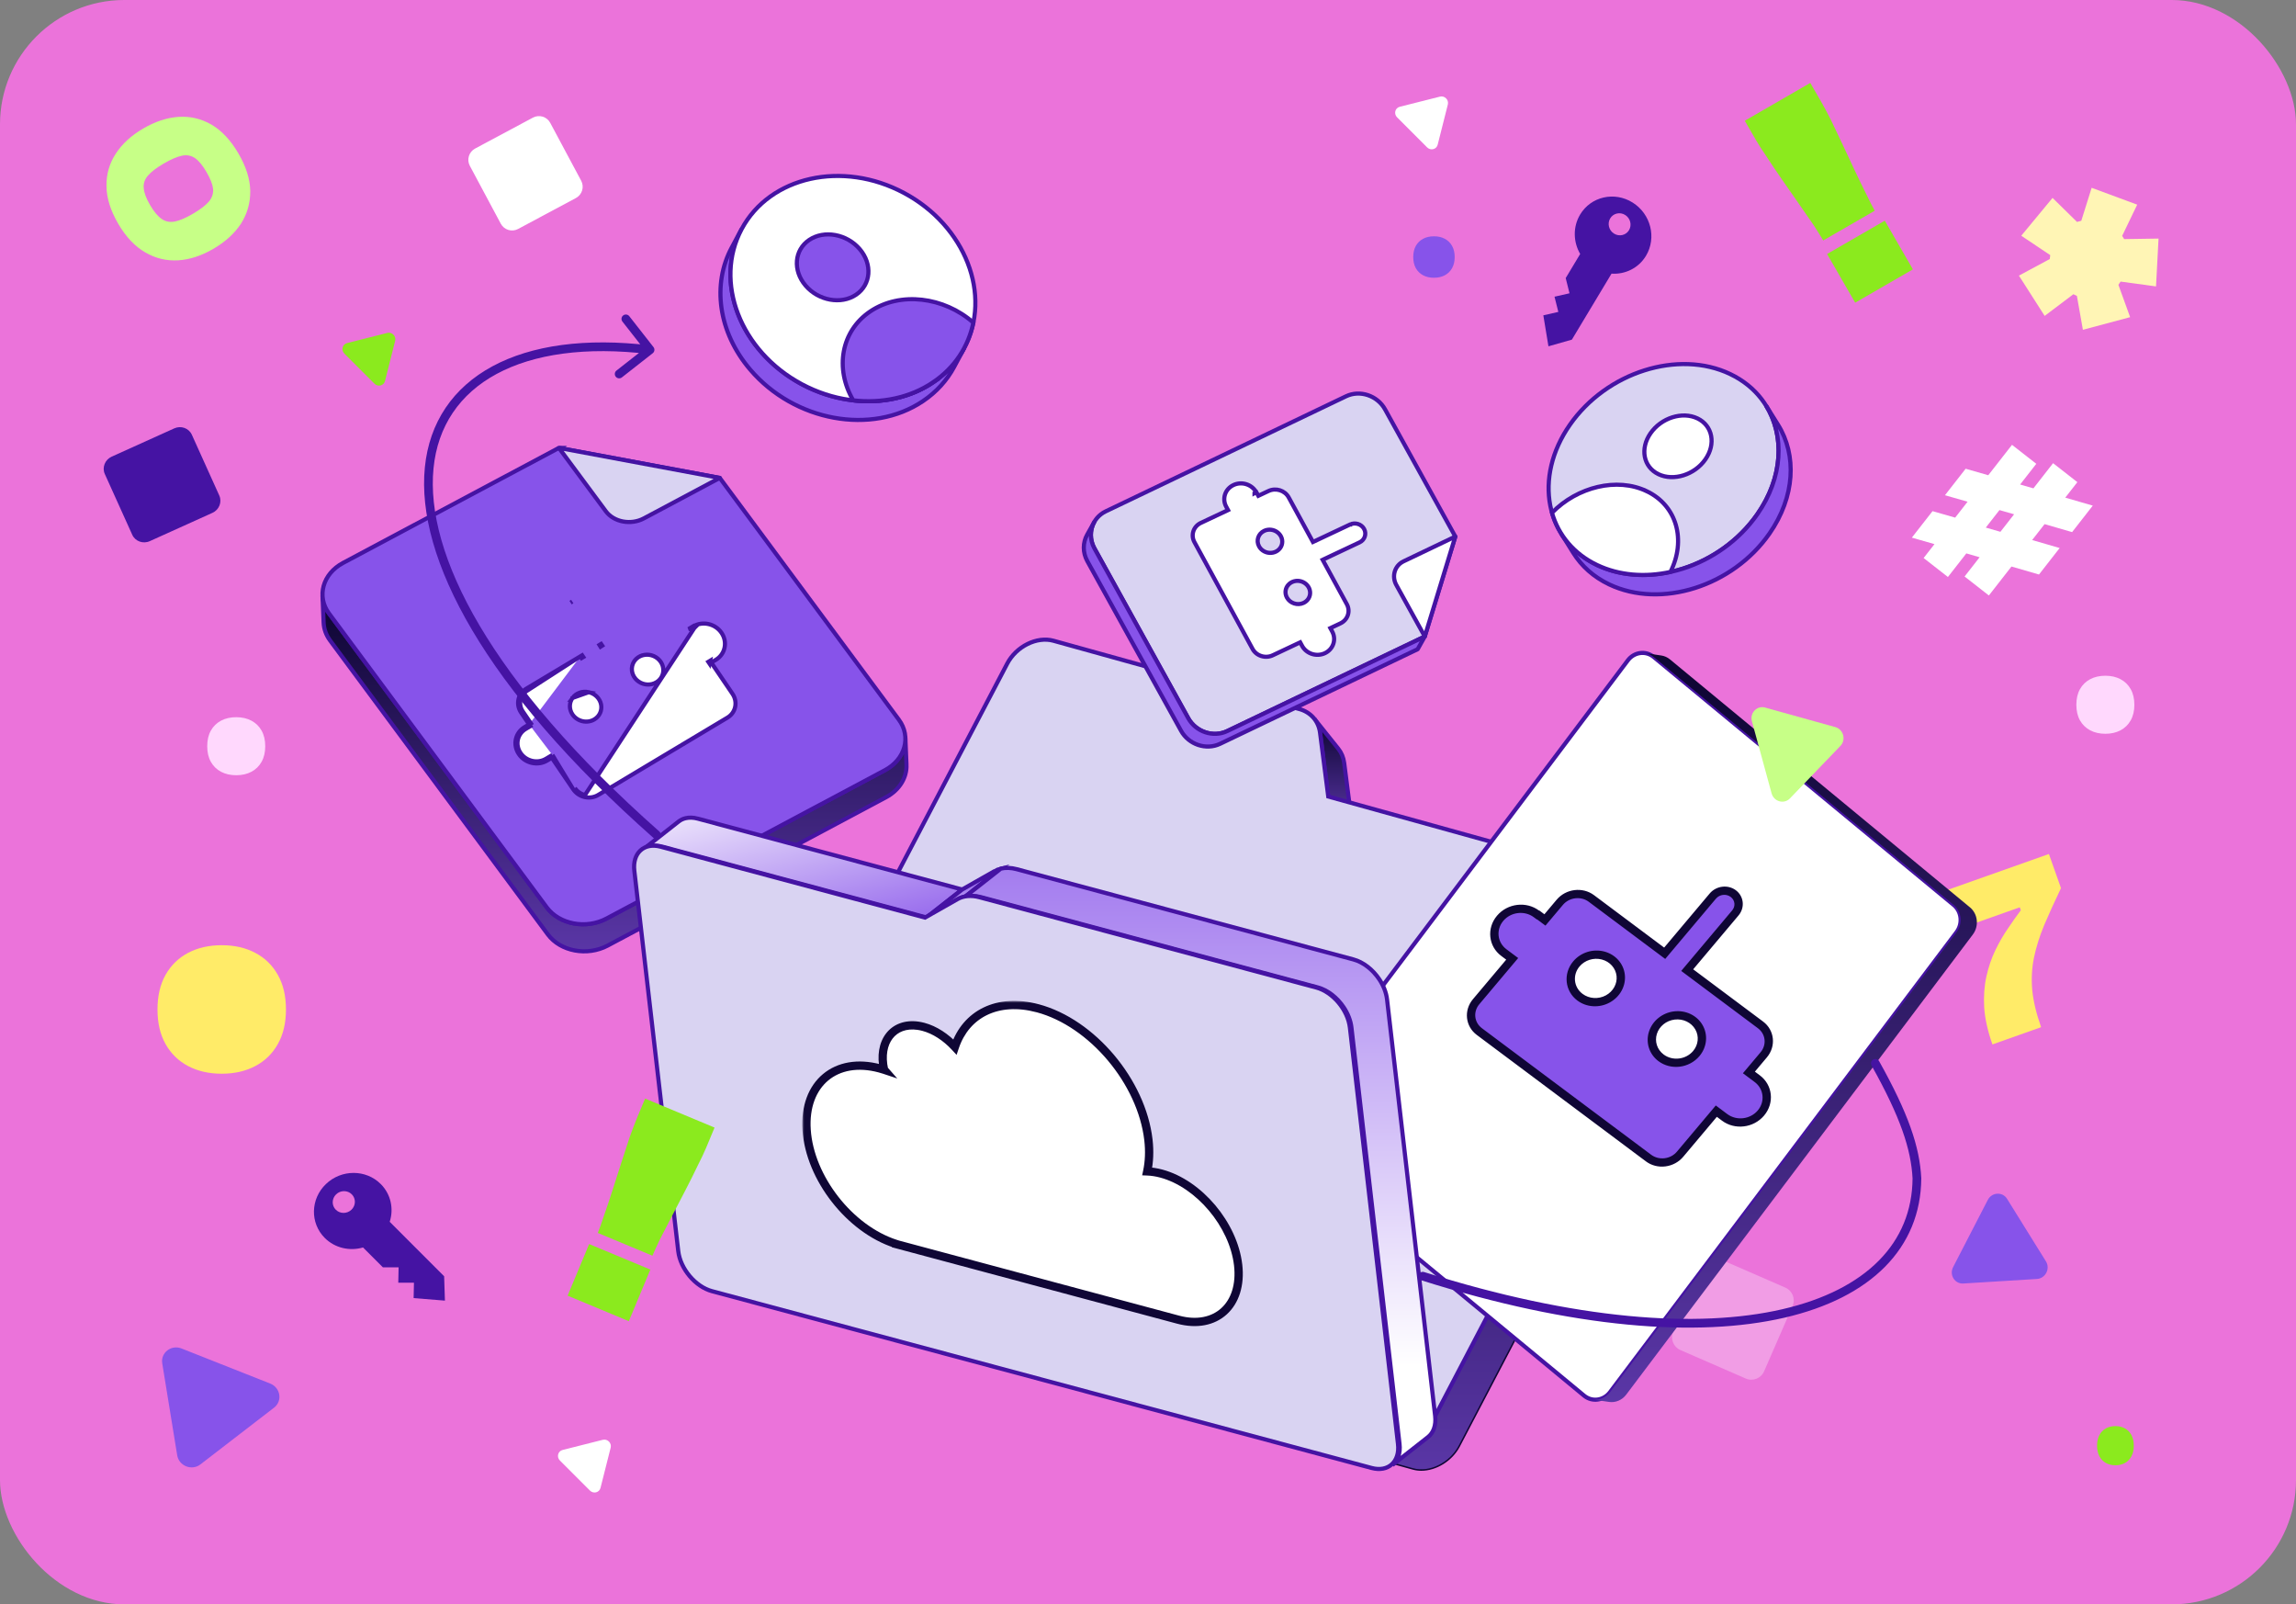 <svg xmlns="http://www.w3.org/2000/svg" width="554" height="387" viewBox="0 0 554 387" fill="none"><rect x="0" y="0" width="554" height="387" fill="#808080" stroke="none"/><g clip-path="url(#clip0_1371_2573)"><rect width="554" height="387" rx="30" fill="#EB73DA"></rect><path d="M91.871 285.612C94.332 288.075 95.043 291.597 94.034 294.722L107.164 307.86L107.356 313.735L99.803 313.124L99.882 309.414L96.099 309.418L96.177 305.707L92.394 305.711L87.6 300.913C84.396 301.842 80.821 301.076 78.359 298.613C74.779 295.03 74.901 289.216 78.632 285.625C82.363 282.035 88.291 282.029 91.871 285.612ZM84.885 288.093C83.862 287.07 82.168 287.071 81.102 288.097C80.036 289.122 80.001 290.784 81.024 291.807C82.047 292.831 83.741 292.829 84.807 291.804C85.872 290.778 85.907 289.116 84.885 288.093Z" fill="#4513A3"></path><path d="M50 180C50 178.534 50.292 177.28 50.875 176.236C51.464 175.193 52.283 174.392 53.332 173.835C54.387 173.278 55.609 173 57 173C58.391 173 59.61 173.278 60.659 173.835C61.714 174.392 62.533 175.193 63.116 176.236C63.705 177.28 64 178.534 64 180C64 181.466 63.705 182.72 63.116 183.764C62.533 184.807 61.714 185.608 60.659 186.165C59.61 186.722 58.391 187 57 187C55.609 187 54.387 186.722 53.332 186.165C52.283 185.608 51.464 184.807 50.875 183.764C50.292 182.72 50 181.466 50 180Z" fill="#FFD8FD"></path><path d="M125.012 55.23C123.509 56.034 121.639 55.467 120.835 53.965L113.371 40.012C112.568 38.509 113.134 36.639 114.637 35.835L128.59 28.372C130.092 27.568 131.962 28.134 132.766 29.637L140.23 43.59C141.034 45.092 140.467 46.962 138.965 47.766L125.012 55.23Z" fill="white"></path><path d="M25.291 114.342C24.578 112.763 25.319 110.887 26.946 110.152L42.051 103.33C43.678 102.596 45.575 103.28 46.288 104.859L52.909 119.52C53.622 121.099 52.882 122.975 51.255 123.709L36.15 130.531C34.523 131.266 32.626 130.582 31.913 129.003L25.291 114.342Z" fill="#4513A3"></path><path d="M38 243.5C38 240.255 38.646 237.477 39.938 235.166C41.242 232.855 43.056 231.083 45.378 229.85C47.714 228.617 50.421 228 53.5 228C56.579 228 59.28 228.617 61.602 229.85C63.938 231.083 65.751 232.855 67.043 235.166C68.348 237.477 69 240.255 69 243.5C69 246.745 68.348 249.523 67.043 251.834C65.751 254.145 63.938 255.917 61.602 257.15C59.28 258.383 56.579 259 53.5 259C50.421 259 47.714 258.383 45.378 257.15C43.056 255.917 41.242 254.145 39.938 251.834C38.646 249.523 38 246.745 38 243.5Z" fill="#FFEB68"></path><path d="M65.197 333.738C67.685 334.722 68.207 337.949 66.136 339.545L48.35 353.248C46.281 354.843 43.174 353.614 42.755 351.036L39.149 328.874C38.729 326.293 41.317 324.296 43.805 325.28L65.197 333.738Z" fill="#8753EA"></path><path d="M135.098 352.301C134.254 351.456 134.612 350.044 135.743 349.758L145.449 347.307C146.578 347.022 147.632 348.075 147.347 349.205L144.896 358.911C144.611 360.042 143.198 360.4 142.354 359.556L135.098 352.301Z" fill="white"></path><path d="M83.098 85.3C82.254 84.456 82.612 83.043 83.743 82.758L93.449 80.307C94.578 80.022 95.632 81.075 95.347 82.205L92.896 91.911C92.61 93.042 91.198 93.4 90.353 92.556L83.098 85.3Z" fill="#8BEA1E"></path><path d="M57.524 37.01C59.383 40.191 60.337 43.208 60.387 46.061C60.409 48.93 59.667 51.553 58.161 53.93C56.611 56.295 54.393 58.322 51.506 60.008C48.619 61.695 45.779 62.624 42.985 62.797C40.147 62.958 37.497 62.316 35.037 60.871C32.548 59.443 30.375 57.138 28.516 53.957C26.657 50.776 25.717 47.75 25.695 44.881C25.645 42.028 26.395 39.419 27.945 37.054C29.467 34.705 31.672 32.687 34.559 31C37.445 29.314 40.3 28.376 43.122 28.187C45.916 28.015 48.557 28.642 51.045 30.071C53.506 31.515 55.665 33.828 57.524 37.01ZM49.831 41.504C48.901 39.914 47.988 38.8 47.09 38.165C46.148 37.517 45.089 37.313 43.912 37.551C42.707 37.806 41.236 38.44 39.498 39.456C37.761 40.471 36.499 41.432 35.714 42.34C34.901 43.265 34.559 44.288 34.688 45.41C34.773 46.521 35.28 47.871 36.209 49.462C37.139 51.053 38.074 52.172 39.017 52.819C39.914 53.455 40.974 53.66 42.195 53.433C43.371 53.195 44.828 52.568 46.566 51.553C48.304 50.538 49.579 49.568 50.392 48.643C51.161 47.708 51.504 46.684 51.419 45.574C51.289 44.451 50.76 43.095 49.831 41.504Z" fill="#C7FF87"></path><path d="M492.497 247.776L480.752 251.934C479.62 248.736 478.957 245.78 478.765 243.066C478.608 240.34 478.787 237.822 479.303 235.513C479.82 233.203 480.545 231.085 481.48 229.159C482.415 227.232 483.432 225.481 484.531 223.906C485.617 222.294 486.641 220.848 487.602 219.567L487.351 218.858L465.262 226.678L462 217.464L494.379 206L497.294 214.233C495.737 217.484 494.385 220.458 493.238 223.155C492.127 225.839 491.31 228.439 490.786 230.956C490.263 233.473 490.122 236.1 490.363 238.837C490.628 241.525 491.339 244.505 492.497 247.776Z" fill="#FFEB68"></path><path d="M421.237 332.531C422.936 333.272 424.914 332.495 425.655 330.796L432.531 315.019C433.272 313.32 432.495 311.342 430.796 310.601L415.019 303.724C413.32 302.984 411.342 303.761 410.601 305.46L403.724 321.237C402.984 322.936 403.761 324.914 405.46 325.655L421.237 332.531Z" fill="white" fill-opacity="0.3"></path><path d="M324.334 184.01C324.165 182.712 323.674 181.558 322.919 180.614L317.098 173.343C317.853 174.284 318.343 175.441 318.513 176.739L320.496 192.136L326.317 199.408L324.334 184.01Z" fill="url(#paint0_linear_1371_2573)" stroke="#4513A3" stroke-miterlimit="10"></path><path d="M412.959 224.57L407.138 217.299C408.658 219.196 408.853 222.061 407.379 224.875L346.286 341.553C344.11 345.708 339.126 348.177 335.136 347.07L176.453 303.006C175.169 302.65 174.147 301.965 173.424 301.061L179.244 308.332C179.968 309.237 180.99 309.921 182.274 310.278L340.957 354.342C344.947 355.45 349.931 352.98 352.107 348.824L413.2 232.146C414.674 229.332 414.479 226.468 412.959 224.57Z" fill="url(#paint1_linear_1371_2573)"></path><path d="M342.938 354.78C342.244 354.78 341.563 354.693 340.909 354.512L182.226 310.448C180.951 310.095 179.872 309.401 179.106 308.442L173.286 301.171C173.223 301.094 173.236 300.983 173.314 300.921C173.39 300.859 173.502 300.871 173.564 300.949C174.284 301.848 175.3 302.499 176.503 302.834L335.186 346.898C339.086 347.982 343.997 345.547 346.132 341.47L407.225 224.794C408.612 222.144 408.527 219.315 407.003 217.41C406.941 217.334 406.954 217.223 407.032 217.16C407.108 217.098 407.22 217.111 407.282 217.189L413.102 224.46C414.716 226.477 414.816 229.453 413.361 232.23L352.268 348.906C350.417 352.441 346.538 354.78 342.943 354.78H342.938ZM174.791 302.485L179.383 308.22C180.103 309.12 181.119 309.77 182.321 310.106L341.005 354.17C344.905 355.253 349.815 352.818 351.949 348.741L413.042 232.065C414.429 229.415 414.344 226.587 412.82 224.682L408.232 218.952C408.835 220.752 408.608 222.91 407.535 224.958L346.442 341.635C344.234 345.85 339.141 348.365 335.088 347.241L176.405 303.177C175.822 303.015 175.281 302.783 174.791 302.485Z" fill="#0F0635"></path><path d="M313.503 171.028C316.282 171.8 318.149 173.935 318.513 176.739L320.496 192.136L404.104 215.353C408.094 216.462 409.553 220.722 407.379 224.875L346.286 341.553C344.11 345.708 339.126 348.177 335.136 347.07L176.453 303.006C172.473 301.901 171.003 297.638 173.177 293.484L243.026 160.086C245.208 155.92 250.202 153.453 254.181 154.558L313.503 171.03V171.028Z" fill="#D9D3F2" stroke="#4513A3" stroke-miterlimit="10"></path><path d="M218.722 184.454L218.456 177.927C218.581 180.985 216.811 184.033 213.498 185.798L146.35 221.566C141.427 224.189 134.966 222.983 131.921 218.874L79.383 147.973C78.388 146.63 77.881 145.144 77.82 143.66L78.086 150.186C78.147 151.671 78.654 153.157 79.649 154.499L132.187 225.4C135.232 229.509 141.693 230.715 146.618 228.092L213.766 192.324C217.078 190.56 218.85 187.511 218.726 184.454H218.722Z" fill="url(#paint2_linear_1371_2573)" stroke="#4513A3" stroke-miterlimit="10"></path><path d="M134.858 108.043L173.674 115.286L216.892 173.611C219.937 177.72 218.421 183.175 213.498 185.798L146.35 221.566C141.427 224.189 134.966 222.983 131.921 218.874L79.383 147.973C76.338 143.864 77.861 138.405 82.784 135.782L134.859 108.043H134.858Z" fill="#8753EA" stroke="#4513A3" stroke-miterlimit="10"></path><path d="M134.858 108.043L173.674 115.286L155.361 125.04C152.227 126.709 148.122 125.944 146.183 123.327L134.858 108.041V108.043Z" fill="#D9D3F2" stroke="#4513A3" stroke-linejoin="round"></path><path d="M417.478 90.23C429.969 96.191 432.897 111.329 424.023 124.045C415.145 136.769 397.83 142.248 385.338 136.287C372.847 130.326 369.919 115.188 378.797 102.464C387.671 89.748 404.986 84.269 417.477 90.228L417.478 90.23Z" fill="#D9D3F2" stroke="#4513A3" stroke-miterlimit="10"></path><path d="M409.573 100.923C405.924 99.182 400.857 100.781 398.26 104.504C395.667 108.22 396.53 112.649 400.177 114.389C403.832 116.133 408.894 114.531 411.488 110.816C414.085 107.092 413.23 102.667 409.575 100.923" fill="white"></path><path d="M409.573 100.923C405.924 99.182 400.857 100.781 398.26 104.504C395.667 108.22 396.53 112.649 400.177 114.389C403.832 116.133 408.894 114.531 411.488 110.816C414.085 107.092 413.23 102.667 409.575 100.923" stroke="#4513A3" stroke-miterlimit="10"></path><path d="M426.098 97.794L429.021 102.465C433.584 109.758 433.147 119.83 426.946 128.718C418.068 141.442 400.752 146.921 388.261 140.96C384.5 139.166 381.607 136.539 379.64 133.398L376.718 128.727C378.683 131.868 381.578 134.495 385.338 136.289C397.83 142.25 415.145 136.769 424.023 124.047C430.225 115.159 430.661 105.087 426.098 97.794Z" fill="#8753EA" stroke="#4513A3" stroke-miterlimit="10"></path><path d="M397.321 118.48C390.176 115.071 380.601 117.429 374.479 123.687C376.017 129.045 379.705 133.599 385.338 136.287C390.705 138.849 396.962 139.292 403.059 137.961C406.897 130.297 404.633 121.966 397.321 118.478L397.321 118.48Z" fill="white" stroke="#4513A3" stroke-miterlimit="10"></path><path d="M392.776 159.3C394.316 157.259 397.105 156.892 399.026 158.477L471.411 218.292C473.332 219.879 473.639 222.807 472.101 224.849L388.472 335.828C386.94 337.861 384.143 338.237 382.222 336.651L309.837 276.837C307.917 275.249 307.617 272.312 309.147 270.28L392.776 159.3Z" fill="white" stroke="#4513A3" stroke-miterlimit="10"></path><path d="M475.331 218.87L402.946 159.056C402.316 158.534 401.591 158.224 400.848 158.116L396.93 157.537C397.673 157.647 398.397 157.958 399.028 158.477L471.413 218.292C473.334 219.879 473.641 222.807 472.103 224.849L388.474 335.828C387.444 337.196 385.84 337.813 384.317 337.589L388.235 338.168C389.758 338.393 391.361 337.774 392.392 336.406L476.021 225.427C477.56 223.385 477.251 220.457 475.331 218.87Z" fill="url(#paint3_linear_1371_2573)"></path><path d="M168.366 197.469C167.284 197.18 166.287 197.159 165.418 197.367C164.787 197.517 164.225 197.789 163.744 198.166L155.148 204.916C155.627 204.54 156.191 204.269 156.822 204.118C157.691 203.911 158.688 203.932 159.77 204.221L223.566 221.316L232.162 214.566L168.366 197.471V197.469Z" fill="url(#paint4_linear_1371_2573)" stroke="#4513A3" stroke-miterlimit="10"></path><path d="M239.985 210.12L232.162 214.562L223.566 221.312L231.389 216.87C231.852 216.605 232.357 216.408 232.893 216.281L241.489 209.531C240.951 209.659 240.448 209.855 239.983 210.12H239.985Z" fill="url(#paint5_linear_1371_2573)" stroke="#4513A3" stroke-miterlimit="10"></path><path d="M346.286 341.551L334.682 241.09C334.487 239.396 333.799 237.697 332.788 236.195C331.251 233.908 328.97 232.079 326.554 231.432L245.293 209.657C243.938 209.293 242.642 209.254 241.491 209.529L232.895 216.279C234.046 216.004 235.344 216.043 236.697 216.407L317.958 238.182C320.374 238.829 322.654 240.657 324.192 242.945C325.201 244.447 325.889 246.148 326.086 247.84L337.69 348.301C337.953 350.571 337.27 352.368 335.97 353.389L344.566 346.639C345.866 345.618 346.549 343.821 346.286 341.551Z" fill="url(#paint6_linear_1371_2573)" stroke="#4513A3" stroke-miterlimit="10"></path><path d="M317.587 238.205C321.59 239.278 325.222 243.593 325.715 247.864L337.319 348.325C337.81 352.585 334.978 355.177 330.975 354.106L171.783 311.45C167.791 310.381 164.148 306.052 163.655 301.792L153.055 210.023C152.564 205.763 155.407 203.172 159.399 204.241L223.195 221.336L231.018 216.893C232.477 216.061 234.34 215.9 236.326 216.432L317.587 238.207V238.205Z" fill="#D9D3F2" stroke="#4513A3" stroke-miterlimit="10"></path><mask id="path-31-outside-1_1371_2573" maskUnits="userSpaceOnUse" x="193.579" y="241.426" width="107" height="79" fill="black"><rect fill="white" x="193.579" y="241.426" width="107" height="79"></rect><path d="M250.403 243.218C240.682 240.613 233.061 244.616 230.403 252.54C228.223 250.19 225.552 248.431 222.819 247.698C222.376 247.579 221.931 247.487 221.486 247.425C215.481 246.577 211.824 251.33 213.312 258.022L213.324 258.036L213.313 258.032C212.95 257.915 212.588 257.809 212.232 257.713C201.69 254.888 193.881 261.331 194.628 272.552C195.401 284.154 205.01 296.453 216.103 300.03L216.107 300.064L284.274 318.329C293.387 320.771 299.872 314.86 298.75 305.138C297.625 295.403 289.316 285.529 280.204 283.086C279.021 282.769 277.888 282.601 276.812 282.558C277.292 280.265 277.42 277.72 277.101 274.953C275.483 260.948 263.528 246.732 250.403 243.215"></path></mask><path d="M250.403 243.218C240.682 240.613 233.061 244.616 230.403 252.54C228.223 250.19 225.552 248.431 222.819 247.698C222.376 247.579 221.931 247.487 221.486 247.425C215.481 246.577 211.824 251.33 213.312 258.022L213.324 258.036L213.313 258.032C212.95 257.915 212.588 257.809 212.232 257.713C201.69 254.888 193.881 261.331 194.628 272.552C195.401 284.154 205.01 296.453 216.103 300.03L216.107 300.064L284.274 318.329C293.387 320.771 299.872 314.86 298.75 305.138C297.625 295.403 289.316 285.529 280.204 283.086C279.021 282.769 277.888 282.601 276.812 282.558C277.292 280.265 277.42 277.72 277.101 274.953C275.483 260.948 263.528 246.732 250.403 243.215" fill="white"></path><path d="M230.403 252.54L229.67 253.22L230.815 254.455L231.351 252.858L230.403 252.54ZM222.819 247.698L223.078 246.732L223.078 246.732L222.819 247.698ZM221.486 247.425L221.346 248.415L221.348 248.416L221.486 247.425ZM213.312 258.022L212.336 258.239L212.391 258.488L212.559 258.68L213.312 258.022ZM213.324 258.036L213.008 258.984L216.501 260.15L214.077 257.378L213.324 258.036ZM213.313 258.032L213.63 257.084L213.62 257.08L213.313 258.032ZM212.232 257.713L212.491 256.747L212.491 256.747L212.232 257.713ZM194.628 272.552L193.63 272.618L193.63 272.618L194.628 272.552ZM216.103 300.03L217.098 299.926L217.03 299.278L216.41 299.079L216.103 300.03ZM216.107 300.064L215.112 300.169L215.184 300.852L215.848 301.03L216.107 300.064ZM284.274 318.329L284.533 317.363L284.533 317.363L284.274 318.329ZM298.75 305.138L299.743 305.023V305.023L298.75 305.138ZM280.204 283.086L279.945 284.052L279.945 284.052L280.204 283.086ZM276.812 282.558L275.833 282.353L275.59 283.51L276.772 283.557L276.812 282.558ZM277.101 274.953L278.094 274.839L278.094 274.839L277.101 274.953ZM250.661 242.252C245.615 240.9 241.027 241.242 237.32 243.03C233.606 244.822 230.863 248.025 229.455 252.222L231.351 252.858C232.601 249.131 234.998 246.371 238.189 244.831C241.387 243.288 245.47 242.932 250.144 244.184L250.661 242.252ZM231.136 251.86C228.858 249.403 226.031 247.524 223.078 246.732L222.561 248.664C225.074 249.338 227.589 250.976 229.67 253.22L231.136 251.86ZM223.078 246.732C222.598 246.604 222.113 246.503 221.624 246.435L221.348 248.416C221.749 248.471 222.154 248.555 222.561 248.664L223.078 246.732ZM221.626 246.435C218.318 245.968 215.525 247.044 213.797 249.286C212.091 251.499 211.546 254.687 212.336 258.239L214.288 257.805C213.59 254.665 214.129 252.13 215.381 250.507C216.61 248.911 218.649 248.035 221.346 248.415L221.626 246.435ZM212.559 258.68L212.571 258.694L214.077 257.378L214.065 257.364L212.559 258.68ZM213.641 257.087L213.63 257.084L212.997 258.981L213.008 258.984L213.641 257.087ZM213.62 257.08C213.241 256.958 212.863 256.847 212.491 256.747L211.972 258.679C212.313 258.77 212.659 258.872 213.007 258.984L213.62 257.08ZM212.491 256.747C206.974 255.269 202.032 256.187 198.555 259.099C195.08 262.008 193.241 266.766 193.63 272.618L195.626 272.486C195.269 267.117 196.96 263.043 199.839 260.632C202.715 258.223 206.947 257.332 211.973 258.679L212.491 256.747ZM193.63 272.618C194.033 278.659 196.725 284.82 200.708 289.916C204.69 295.012 210.022 299.12 215.796 300.982L216.41 299.079C211.091 297.363 206.072 293.533 202.284 288.685C198.495 283.836 195.996 278.047 195.626 272.485L193.63 272.618ZM215.109 300.135L215.112 300.169L217.101 299.959L217.098 299.926L215.109 300.135ZM215.848 301.03L284.016 319.295L284.533 317.363L216.366 299.098L215.848 301.03ZM284.016 319.295C288.829 320.585 293.101 319.698 296.024 317.034C298.938 314.379 300.332 310.12 299.743 305.023L297.756 305.253C298.29 309.878 297.003 313.436 294.677 315.556C292.359 317.668 288.833 318.516 284.533 317.363L284.016 319.295ZM299.743 305.023C299.154 299.926 296.696 294.846 293.238 290.734C289.781 286.624 285.26 283.406 280.463 282.121L279.945 284.052C284.261 285.209 288.451 288.15 291.707 292.021C294.962 295.891 297.221 300.615 297.756 305.253L299.743 305.023ZM280.463 282.121C279.211 281.785 278.004 281.604 276.851 281.559L276.772 283.557C277.772 283.597 278.831 283.753 279.945 284.052L280.463 282.121ZM277.79 282.763C278.294 280.359 278.425 277.705 278.094 274.839L276.107 275.068C276.415 277.734 276.29 280.171 275.833 282.353L277.79 282.763ZM278.094 274.839C277.259 267.606 273.766 260.373 268.832 254.507C263.9 248.643 257.464 244.072 250.661 242.249L250.144 244.181C256.466 245.875 262.571 250.17 267.302 255.795C272.032 261.418 275.325 268.295 276.107 275.068L278.094 274.839Z" fill="#0F0635" mask="url(#path-31-outside-1_1371_2573)"></path><path d="M232.641 83.989L230.223 88.508C228.514 91.705 225.997 94.538 222.695 96.76C210.346 105.065 191.691 101.66 181.027 89.168C173.211 80.013 171.851 68.519 176.536 59.76L178.954 55.241C174.27 63.998 175.63 75.492 183.444 84.649C194.108 97.141 212.763 100.546 225.112 92.241C228.414 90.021 230.929 87.188 232.641 83.989Z" fill="#8753EA" stroke="#4513A3" stroke-miterlimit="10"></path><path d="M232.642 83.97C239.455 71.233 232.959 54.48 218.133 46.55C203.308 38.621 185.767 42.518 178.955 55.255C172.143 67.992 178.638 84.746 193.464 92.675C208.289 100.604 225.83 96.707 232.642 83.97Z" fill="white" stroke="#4513A3" stroke-miterlimit="10"></path><path d="M195.259 57.871C191.652 60.297 191.249 65.229 194.371 68.886C197.487 72.536 202.946 73.525 206.551 71.099C210.164 68.67 210.563 63.741 207.447 60.091C204.325 56.434 198.872 55.441 195.259 57.871Z" fill="#8753EA" stroke="#4513A3" stroke-miterlimit="10"></path><path d="M225.112 92.239C230.417 88.671 233.691 83.522 234.858 77.821C227.765 71.571 217.21 70.257 209.981 75.118C202.917 79.869 201.394 88.93 205.87 96.57C212.693 97.347 219.545 95.985 225.114 92.239H225.112Z" fill="#8753EA" stroke="#4513A3" stroke-miterlimit="10"></path><path d="M351.151 129.426L343.782 153.535L296.114 176.351C292.762 177.956 288.54 176.556 286.693 173.213L264.083 132.302C262.237 128.961 263.464 124.942 266.816 123.337L324.77 95.598C328.129 93.99 332.348 95.401 334.195 98.743L351.151 129.424V129.426Z" fill="#D9D3F2" stroke="#4513A3" stroke-linejoin="round"></path><path d="M351.151 129.426L343.782 153.535L336.917 141.111C335.739 138.98 336.527 136.426 338.66 135.404L351.151 129.426Z" fill="white" stroke="#4513A3" stroke-linejoin="round"></path><path d="M296.114 176.351C292.762 177.956 288.539 176.556 286.693 173.213L264.083 132.302C262.918 130.192 262.976 127.812 264.023 125.941L262.308 129.007C261.261 130.878 261.201 133.258 262.368 135.369L284.978 176.28C286.824 179.621 291.047 181.02 294.399 179.417L342.067 156.601L343.782 153.535L296.114 176.351Z" fill="#8753EA" stroke="#4513A3" stroke-linejoin="round"></path><path d="M167.534 151.493L167.286 151.098C169.535 149.752 172.585 150.433 174.097 152.658C175.618 154.896 174.98 157.806 172.72 159.159L171.615 159.819L176.739 167.357C178.084 169.336 177.521 171.908 175.525 173.102L144.333 191.761C144.333 191.762 144.333 191.762 144.333 191.762C143.371 192.342 142.19 192.521 141.058 192.257M167.534 151.493L141.151 191.77M167.534 151.493L167.533 151.494L167.263 151.063L166.126 151.743L167.534 151.493ZM141.058 192.257L141.151 191.77M141.058 192.257C141.058 192.257 141.058 192.257 141.058 192.257L141.151 191.77M141.058 192.257C139.922 191.993 138.926 191.311 138.289 190.351L138.291 190.354L138.701 190.086M141.151 191.77C140.14 191.536 139.261 190.93 138.701 190.086M138.701 190.086L138.287 190.349M138.701 190.086L138.287 190.349M138.287 190.349L133.145 182.784M138.287 190.349L133.279 182.11M133.145 182.784L133.55 182.541L133.279 182.11M133.145 182.784L132.869 182.378L133.279 182.11M133.145 182.784L132.008 183.464C129.759 184.809 126.709 184.128 125.197 181.904C123.676 179.665 124.314 176.755 126.574 175.403L127.679 174.742M133.279 182.11L131.737 183.032C129.704 184.248 126.958 183.623 125.607 181.636C124.256 179.648 124.812 177.05 126.845 175.834L127.966 175.164L127.679 174.742M127.679 174.742L125.747 171.9C124.4 169.917 124.961 167.34 126.963 166.143L126.963 166.143L140.043 158.32M127.679 174.742L128.1 174.49L126.157 171.632C124.979 169.899 125.46 167.635 127.233 166.574L140.043 158.32M140.043 158.32L140.33 158.742L140.751 158.491L140.464 158.069L140.043 158.32ZM138.148 168.36L138.148 168.361C137.297 169.535 137.296 171.103 138.135 172.338C139.287 174.033 141.649 174.583 143.409 173.53C144.691 172.763 145.319 171.329 145.027 169.907L145.027 169.907C144.736 168.479 143.576 167.311 142.063 166.966L138.148 168.36ZM138.148 168.36C139.003 167.178 140.547 166.623 142.063 166.966L138.148 168.36ZM137.674 145.369L137.674 145.369L138.084 145.101L138.084 145.101L137.674 145.369ZM138.083 145.099C138.083 145.099 138.083 145.099 138.083 145.099L137.673 145.367C137.673 145.367 137.673 145.367 137.673 145.367L138.083 145.099ZM145.038 155.331L144.633 155.573L144.904 156.005L145.314 155.737L145.038 155.331ZM171.194 160.071L170.907 159.649L171.328 159.397L171.194 160.071ZM155.523 157.969L155.524 157.969C157.043 157.736 158.579 158.41 159.422 159.649C160.564 161.331 160.108 163.54 158.36 164.586C157.075 165.355 155.402 165.291 154.126 164.429C152.855 163.567 152.234 162.091 152.533 160.688C152.834 159.281 154.006 158.198 155.523 157.969Z" fill="white" stroke="#4513A3"></path><path d="M304.349 158.249C303.429 157.961 302.663 157.336 302.221 156.517C302.221 156.517 302.221 156.517 302.221 156.516L288.197 130.754C287.275 129.061 287.956 126.982 289.755 126.134L296.315 123.04L295.866 122.214C294.825 120.303 295.592 117.958 297.621 117.001C299.633 116.052 302.089 116.85 303.123 118.751L302.702 118.969L302.702 118.97L303.154 118.736L303.621 119.595L306.072 118.44C307.857 117.598 310.029 118.301 310.95 119.982L310.951 119.984L316.805 130.738L325.749 126.521L325.749 126.521C325.75 126.521 325.75 126.521 325.751 126.521C325.751 126.52 325.751 126.52 325.751 126.52C326.998 125.933 328.508 126.429 329.144 127.597C329.786 128.778 329.313 130.235 328.05 130.83L319.141 135.031L324.976 145.747L324.976 145.747C325.901 147.445 325.217 149.527 323.414 150.377L320.998 151.516L321.448 152.342C322.489 154.253 321.721 156.598 319.693 157.555C317.68 158.504 315.225 157.706 314.19 155.805L313.723 154.946L307.132 158.054C307.131 158.054 307.131 158.055 307.13 158.055C306.269 158.472 305.27 158.539 304.349 158.249ZM304.349 158.249C304.349 158.249 304.349 158.249 304.349 158.249L304.516 157.783L304.349 158.249C304.349 158.249 304.349 158.249 304.349 158.249ZM316.107 142.756L316.107 142.755C316.002 141.621 315.183 140.632 314.024 140.26C312.866 139.891 311.624 140.218 310.864 141.059L310.864 141.06C310.106 141.897 309.958 143.109 310.516 144.135C311.284 145.546 313.095 146.112 314.541 145.43C315.593 144.934 316.213 143.882 316.107 142.756ZM308.328 128.469L308.327 128.468C307.395 127.706 306.092 127.551 305.035 128.05C303.605 128.724 303.032 130.387 303.794 131.787C304.354 132.816 305.508 133.438 306.71 133.364C307.907 133.289 308.907 132.544 309.262 131.485C309.617 130.422 309.26 129.228 308.328 128.469Z" fill="white" stroke="#4513A3"></path><mask id="path-42-outside-2_1371_2573" maskUnits="userSpaceOnUse" x="349.037" y="208.455" width="86.129" height="75.511" fill="black"><rect fill="white" x="349.037" y="208.455" width="86.129" height="75.511"></rect><path d="M370.756 220.401L372.773 221.909L376.355 217.655C378.244 215.411 381.648 214.991 383.972 216.717L401.67 229.946L413.286 216.147L413.284 216.15C414.508 214.696 416.717 214.427 418.218 215.549C419.72 216.671 419.945 218.759 418.72 220.213L407.106 234.01L424.797 247.229C427.118 248.964 427.463 252.191 425.57 254.439L421.989 258.692L424.007 260.2C426.668 262.189 427.07 265.892 424.9 268.47C422.729 271.048 418.809 271.525 416.148 269.536L414.13 268.028L405.421 278.373C404.519 279.47 403.205 280.189 401.762 280.371C400.324 280.554 398.882 280.179 397.766 279.338L356.942 248.826C354.628 247.096 354.281 243.876 356.168 241.634L364.877 231.289L362.859 229.781C360.199 227.792 359.797 224.089 361.967 221.511C364.137 218.933 368.058 218.457 370.718 220.445L370.757 220.4L370.756 220.401ZM409.295 254.133C410.839 252.299 411.092 249.793 409.932 247.785C408.772 245.774 406.431 244.657 404.001 244.951C401.57 245.247 399.529 246.899 398.827 249.138C398.124 251.371 398.902 253.753 400.795 255.168C403.382 257.101 407.187 256.638 409.295 254.133ZM381.228 240.543C383.122 241.958 385.759 242.131 387.911 240.979C390.062 239.823 391.305 237.575 391.057 235.276C390.808 232.98 389.121 231.087 386.781 230.482C384.441 229.873 381.908 230.675 380.364 232.509C378.255 235.013 378.642 238.61 381.228 240.543Z"></path></mask><path d="M370.756 220.401L372.773 221.909L376.355 217.655C378.244 215.411 381.648 214.991 383.972 216.717L401.67 229.946L413.286 216.147L413.284 216.15C414.508 214.696 416.717 214.427 418.218 215.549C419.72 216.671 419.945 218.759 418.72 220.213L407.106 234.01L424.797 247.229C427.118 248.964 427.463 252.191 425.57 254.439L421.989 258.692L424.007 260.2C426.668 262.189 427.07 265.892 424.9 268.47C422.729 271.048 418.809 271.525 416.148 269.536L414.13 268.028L405.421 278.373C404.519 279.47 403.205 280.189 401.762 280.371C400.324 280.554 398.882 280.179 397.766 279.338L356.942 248.826C354.628 247.096 354.281 243.876 356.168 241.634L364.877 231.289L362.859 229.781C360.199 227.792 359.797 224.089 361.967 221.511C364.137 218.933 368.058 218.457 370.718 220.445L370.757 220.4L370.756 220.401ZM409.295 254.133C410.839 252.299 411.092 249.793 409.932 247.785C408.772 245.774 406.431 244.657 404.001 244.951C401.57 245.247 399.529 246.899 398.827 249.138C398.124 251.371 398.902 253.753 400.795 255.168C403.382 257.101 407.187 256.638 409.295 254.133ZM381.228 240.543C383.122 241.958 385.759 242.131 387.911 240.979C390.062 239.823 391.305 237.575 391.057 235.276C390.808 232.98 389.121 231.087 386.781 230.482C384.441 229.873 381.908 230.675 380.364 232.509C378.255 235.013 378.642 238.61 381.228 240.543Z" fill="#8753EA"></path><path d="M370.756 220.401L370.128 221.205L369.312 220.595L369.995 219.784L370.756 220.401ZM372.773 221.909L373.534 222.526L372.902 223.277L372.146 222.713L372.773 221.909ZM376.355 217.655L377.115 218.273L377.115 218.273L376.355 217.655ZM383.972 216.717L384.597 215.913L384.599 215.914L383.972 216.717ZM401.67 229.946L402.431 230.563L401.799 231.314L401.043 230.749L401.67 229.946ZM413.286 216.147L412.526 215.53L414.047 216.764L413.286 216.147ZM413.284 216.15L414.045 216.767L412.523 215.533L413.284 216.15ZM418.72 220.213L419.481 220.83L418.72 220.213ZM407.106 234.01L406.478 234.814L405.662 234.204L406.345 233.393L407.106 234.01ZM424.797 247.229L425.424 246.425L425.424 246.426L424.797 247.229ZM425.57 254.439L426.331 255.056L426.331 255.056L425.57 254.439ZM421.989 258.692L421.362 259.496L420.546 258.886L421.229 258.075L421.989 258.692ZM424.007 260.2L423.38 261.004L424.007 260.2ZM416.148 269.536L416.775 268.733L416.148 269.536ZM414.13 268.028L413.37 267.411L414.002 266.66L414.758 267.224L414.13 268.028ZM405.421 278.373L404.653 277.765L404.66 277.756L405.421 278.373ZM401.762 280.371L401.676 279.384L401.678 279.384L401.762 280.371ZM397.766 279.338L398.393 278.535L398.396 278.537L397.766 279.338ZM356.942 248.826L356.315 249.629L356.942 248.826ZM356.168 241.634L355.407 241.017L356.168 241.634ZM364.877 231.289L365.505 230.486L366.32 231.095L365.638 231.906L364.877 231.289ZM362.859 229.781L362.232 230.584L362.859 229.781ZM370.718 220.445L371.479 221.063L370.847 221.814L370.091 221.249L370.718 220.445ZM370.757 220.4L369.996 219.783L371.517 221.017L370.757 220.4ZM409.295 254.133L408.535 253.516L409.295 254.133ZM409.932 247.785L409.054 248.307L409.053 248.306L409.932 247.785ZM404.001 244.951L403.921 243.963L403.922 243.963L404.001 244.951ZM398.827 249.138L399.786 249.395L399.785 249.396L398.827 249.138ZM400.795 255.168L400.168 255.971L400.168 255.971L400.795 255.168ZM381.228 240.543L381.856 239.74L381.228 240.543ZM387.911 240.979L388.361 241.848L388.359 241.849L387.911 240.979ZM391.057 235.276L392.057 235.128L392.057 235.129L391.057 235.276ZM386.781 230.482L386.489 231.445L386.487 231.445L386.781 230.482ZM380.364 232.509L379.603 231.891L380.364 232.509ZM371.383 219.598L373.401 221.106L372.146 222.713L370.128 221.205L371.383 219.598ZM372.013 221.292L375.594 217.038L377.115 218.273L373.534 222.526L372.013 221.292ZM375.594 217.038C377.85 214.358 381.87 213.886 384.597 215.913L383.347 217.522C381.427 216.096 378.637 216.465 377.115 218.273L375.594 217.038ZM384.599 215.914L402.298 229.142L401.043 230.749L383.345 217.521L384.599 215.914ZM400.91 229.328L412.526 215.53L414.047 216.765L402.431 230.563L400.91 229.328ZM414.047 216.764L414.045 216.767L412.523 215.533L412.525 215.531L414.047 216.764ZM412.523 215.533C414.116 213.641 416.941 213.322 418.846 214.746L417.591 216.352C416.493 215.532 414.901 215.75 414.045 216.767L412.523 215.533ZM418.846 214.746C420.772 216.186 421.095 218.914 419.481 220.83L417.96 219.596C418.795 218.605 418.668 217.157 417.591 216.352L418.846 214.746ZM419.481 220.83L407.866 234.627L406.345 233.393L417.96 219.596L419.481 220.83ZM407.733 233.207L425.424 246.425L424.17 248.032L406.478 234.814L407.733 233.207ZM425.424 246.426C428.171 248.478 428.612 252.346 426.331 255.056L424.81 253.821C426.313 252.036 426.065 249.449 424.169 248.032L425.424 246.426ZM426.331 255.056L422.75 259.31L421.229 258.075L424.81 253.821L426.331 255.056ZM422.617 257.889L424.634 259.397L423.38 261.004L421.362 259.496L422.617 257.889ZM424.634 259.397C427.719 261.703 428.221 266.046 425.66 269.087L424.139 267.853C425.919 265.738 425.616 262.675 423.38 261.004L424.634 259.397ZM425.66 269.087C423.122 272.103 418.585 272.63 415.521 270.339L416.775 268.733C419.033 270.419 422.337 269.994 424.139 267.853L425.66 269.087ZM415.521 270.339L413.503 268.831L414.758 267.224L416.775 268.733L415.521 270.339ZM414.891 268.645L406.182 278.99L404.66 277.756L413.37 267.411L414.891 268.645ZM406.19 278.981C405.11 280.294 403.546 281.144 401.846 281.357L401.678 279.384C402.864 279.235 403.928 278.646 404.653 277.765L406.19 278.981ZM401.847 281.357C400.152 281.573 398.454 281.133 397.136 280.14L398.396 278.537C399.311 279.226 400.496 279.534 401.676 279.384L401.847 281.357ZM397.138 280.142L356.315 249.629L357.569 248.022L398.393 278.535L397.138 280.142ZM356.315 249.629C353.575 247.582 353.131 243.721 355.407 241.017L356.929 242.252C355.431 244.03 355.68 246.61 357.569 248.022L356.315 249.629ZM355.407 241.017L364.117 230.672L365.638 231.906L356.929 242.252L355.407 241.017ZM364.25 232.092L362.232 230.584L363.487 228.978L365.505 230.486L364.25 232.092ZM362.232 230.584C359.147 228.278 358.646 223.936 361.206 220.894L362.728 222.128C360.947 224.243 361.25 227.306 363.487 228.978L362.232 230.584ZM361.206 220.894C363.745 217.879 368.281 217.352 371.346 219.642L370.091 221.249C367.834 219.562 364.53 219.988 362.728 222.128L361.206 220.894ZM369.958 219.828L369.996 219.783L371.517 221.017L371.479 221.063L369.958 219.828ZM371.517 221.017L371.516 221.018L369.995 219.784L369.996 219.783L371.517 221.017ZM408.535 253.516C409.8 252.013 410.011 249.962 409.054 248.307L410.809 247.263C412.174 249.624 411.878 252.585 410.056 254.75L408.535 253.516ZM409.053 248.306C408.091 246.637 406.13 245.691 404.081 245.938L403.922 243.963C406.732 243.624 409.453 244.911 410.81 247.264L409.053 248.306ZM404.082 245.938C402.036 246.187 400.359 247.569 399.786 249.395L397.868 248.88C398.7 246.23 401.104 244.307 403.921 243.963L404.082 245.938ZM399.785 249.396C399.214 251.212 399.837 253.18 401.423 254.365L400.168 255.971C397.966 254.326 397.034 251.53 397.868 248.879L399.785 249.396ZM401.423 254.365C403.605 255.996 406.794 255.583 408.535 253.516L410.056 254.75C407.579 257.692 403.158 258.206 400.168 255.971L401.423 254.365ZM381.856 239.74C383.447 240.929 385.665 241.071 387.463 240.108L388.359 241.849C385.853 243.192 382.797 242.988 380.601 241.346L381.856 239.74ZM387.461 240.109C389.25 239.147 390.26 237.297 390.058 235.424L392.057 235.129C392.35 237.852 390.873 240.498 388.361 241.848L387.461 240.109ZM390.058 235.425C389.854 233.544 388.463 231.956 386.489 231.445L387.074 229.519C389.779 230.217 391.762 232.417 392.057 235.128L390.058 235.425ZM386.487 231.445C384.51 230.931 382.396 231.615 381.124 233.126L379.603 231.891C381.419 229.735 384.372 228.816 387.076 229.519L386.487 231.445ZM381.124 233.126C379.405 235.168 379.695 238.124 381.856 239.74L380.601 241.346C377.59 239.096 377.105 234.859 379.603 231.891L381.124 233.126Z" fill="#0F0635" mask="url(#path-42-outside-2_1371_2573)"></path><path d="M397.161 61.702C395.367 64.687 392.121 66.229 388.845 66.007L379.278 81.927L373.624 83.536L372.388 76.061L376.007 75.238L375.087 71.569L378.706 70.746L377.787 67.077L381.28 61.263C379.604 58.38 379.481 54.725 381.275 51.741C383.884 47.399 389.555 46.11 393.942 48.861C398.329 51.611 399.77 57.361 397.161 61.702ZM393.062 55.524C393.807 54.284 393.395 52.641 392.142 51.855C390.889 51.07 389.268 51.438 388.523 52.678C387.778 53.918 388.19 55.562 389.443 56.347C390.696 57.133 392.317 56.764 393.062 55.524Z" fill="#4513A3"></path><path d="M427.463 191.357C428.015 193.377 430.48 194.06 431.898 192.586L444.074 179.928C445.49 178.455 444.801 175.933 442.832 175.386L425.911 170.679C423.941 170.131 422.166 171.972 422.718 173.992L427.463 191.357Z" fill="#C7FF87"></path><path d="M466.299 123.296L461.309 129.685L466.768 131.251L464.15 134.603L470.01 139.18L474.455 133.489L477.66 134.419L474.033 139.062L479.893 143.639L485.347 136.656L491.986 138.582L496.976 132.193L490.337 130.268L493.337 126.427L499.976 128.353L504.966 121.964L498.327 120.038L501.245 116.303L495.385 111.726L490.64 117.801L487.435 116.871L491.335 111.879L485.475 107.302L479.748 114.633L474.289 113.067L469.299 119.456L474.758 121.022L471.759 124.862L466.299 123.296ZM482.681 128.278L479.15 127.263L482.449 123.039L485.98 124.054L482.681 128.278Z" fill="white"></path><path d="M502.196 53.253L504.691 45.3L515.681 49.367L512.054 56.895L512.541 57.675L520.834 57.547L520.226 69.092L511.678 67.922L511.147 68.702L513.977 76.503L502.582 79.556L501.133 71.385L500.283 70.975L493.355 76.201L487.143 66.483L494.584 62.486L494.702 61.544L487.711 56.861L495.259 47.737L501.16 53.531L502.196 53.253Z" fill="#FFF5B5"></path><path d="M439.921 58.007L452.357 50.827C451.846 49.942 451.183 48.644 450.368 46.933C449.484 45.203 448.554 43.292 447.577 41.202C446.575 39.068 445.574 36.934 444.572 34.8C443.544 32.621 442.597 30.632 441.731 28.832C440.821 27.057 440.073 25.661 439.486 24.644L436.804 20L421 29.125L423.681 33.769C424.268 34.786 425.125 36.12 426.25 37.77C427.333 39.445 428.56 41.272 429.933 43.251C431.28 45.186 432.628 47.121 433.975 49.056C435.297 50.946 436.508 52.694 437.608 54.3C438.639 55.887 439.41 57.123 439.921 58.007ZM447.635 73.014L461.561 64.974L454.781 53.231L440.855 61.271L447.635 73.014Z" fill="#8BEA1E"></path><path d="M341 62C341 60.953 341.208 60.057 341.625 59.312C342.046 58.566 342.631 57.995 343.38 57.597C344.133 57.199 345.007 57 346 57C346.993 57 347.864 57.199 348.614 57.597C349.367 57.995 349.952 58.566 350.369 59.312C350.79 60.057 351 60.953 351 62C351 63.047 350.79 63.943 350.369 64.688C349.952 65.434 349.367 66.005 348.614 66.403C347.864 66.801 346.993 67 346 67C345.007 67 344.133 66.801 343.38 66.403C342.631 66.005 342.046 65.434 341.625 64.688C341.208 63.943 341 63.047 341 62Z" fill="#8753EA"></path><path d="M501 170C501 168.534 501.292 167.28 501.875 166.236C502.464 165.193 503.283 164.392 504.332 163.835C505.387 163.278 506.609 163 508 163C509.391 163 510.61 163.278 511.659 163.835C512.714 164.392 513.533 165.193 514.116 166.236C514.705 167.28 515 168.534 515 170C515 171.466 514.705 172.72 514.116 173.764C513.533 174.807 512.714 175.608 511.659 176.165C510.61 176.722 509.391 177 508 177C506.609 177 505.387 176.722 504.332 176.165C503.283 175.608 502.464 174.807 501.875 173.764C501.292 172.72 501 171.466 501 170Z" fill="#FFD8FD"></path><path d="M479.626 289.451C480.599 287.566 483.183 287.409 484.277 289.169L493.669 304.273C494.762 306.03 493.547 308.383 491.482 308.51L473.729 309.605C471.662 309.733 470.292 307.535 471.265 305.65L479.626 289.451Z" fill="#8753EA"></path><path d="M337.098 28.3C336.254 27.456 336.612 26.044 337.742 25.758L347.449 23.307C348.578 23.022 349.632 24.075 349.347 25.205L346.896 34.911C346.61 36.042 345.197 36.4 344.353 35.556L337.098 28.3Z" fill="white"></path><path d="M506 348.725C506 347.736 506.185 346.889 506.554 346.184C506.927 345.48 507.445 344.94 508.109 344.564C508.776 344.188 509.55 344 510.43 344C511.31 344 512.082 344.188 512.745 344.564C513.413 344.94 513.931 345.48 514.3 346.184C514.673 346.889 514.86 347.736 514.86 348.725C514.86 349.714 514.673 350.561 514.3 351.266C513.931 351.97 513.413 352.51 512.745 352.886C512.082 353.262 511.31 353.45 510.43 353.45C509.55 353.45 508.776 353.262 508.109 352.886C507.445 352.51 506.927 351.97 506.554 351.266C506.185 350.561 506 349.714 506 348.725Z" fill="#8BEA1E"></path><path d="M157.428 302.903L144.24 297.404C144.631 296.466 145.119 295.1 145.706 293.308C146.357 291.487 147.031 289.483 147.728 287.296C148.445 285.062 149.161 282.829 149.878 280.595C150.614 278.314 151.294 276.23 151.92 274.344C152.591 272.477 153.151 271.003 153.601 269.925L155.655 265L172.414 271.988L170.361 276.913C169.911 277.992 169.236 279.417 168.336 281.189C167.482 282.98 166.503 284.939 165.401 287.068C164.318 289.149 163.235 291.23 162.153 293.311C161.089 295.345 160.118 297.225 159.237 298.95C158.422 300.647 157.819 301.965 157.428 302.903ZM151.729 318.695L136.962 312.538L142.154 300.085L156.922 306.243L151.729 318.695Z" fill="#8BEA1E"></path><path d="M157.502 85.201C157.959 84.843 158.039 84.182 157.681 83.724L151.84 76.272C151.482 75.814 150.821 75.734 150.364 76.093C149.906 76.451 149.826 77.112 150.184 77.57L155.376 84.194L148.751 89.385C148.294 89.744 148.214 90.405 148.572 90.862C148.93 91.32 149.592 91.4 150.049 91.041L157.502 85.201ZM462.532 284.249L463.584 284.257C463.584 284.237 463.584 284.217 463.583 284.196L462.532 284.249ZM453.418 255.986C453.134 255.479 452.493 255.298 451.986 255.582C451.479 255.866 451.298 256.507 451.582 257.014L453.418 255.986ZM157.701 202.147C158.136 202.532 158.801 202.491 159.186 202.056C159.571 201.62 159.53 200.956 159.094 200.571L157.701 202.147ZM343.617 306.837C343.063 306.662 342.472 306.969 342.296 307.523C342.121 308.077 342.428 308.668 342.982 308.843L343.617 306.837ZM463.583 284.196C463.2 276.613 460.448 268.54 453.418 255.986L451.582 257.014C458.552 269.46 461.123 277.197 461.482 284.302L463.583 284.196ZM159.094 200.571C138.658 182.509 124.508 165.752 115.731 150.92C106.948 136.077 103.59 123.237 104.602 112.972C105.608 102.762 110.944 94.999 119.819 90.207C128.739 85.391 141.303 83.547 156.726 85.418L156.979 83.329C141.295 81.426 128.251 83.263 118.82 88.355C109.344 93.471 103.585 101.842 102.508 112.766C101.437 123.636 105.008 136.929 113.92 151.992C122.84 167.065 137.152 183.987 157.701 202.147L159.094 200.571ZM461.48 284.242C461.422 292.049 458.619 298.745 453.341 304.082C448.045 309.436 440.208 313.472 430.025 315.817C409.646 320.512 380.103 318.383 343.617 306.837L342.982 308.843C379.657 320.449 409.61 322.679 430.497 317.868C440.947 315.461 449.185 311.277 454.837 305.562C460.506 299.829 463.522 292.605 463.584 284.257L461.48 284.242Z" fill="#4513A3"></path></g><defs><linearGradient id="paint0_linear_1371_2573" x1="321.707" y1="174.47" x2="321.707" y2="214.315" gradientUnits="userSpaceOnUse"><stop stop-color="#0F0635"></stop><stop offset="1" stop-color="#8753EA"></stop></linearGradient><linearGradient id="paint1_linear_1371_2573" x1="293.816" y1="223.237" x2="293.816" y2="433.135" gradientUnits="userSpaceOnUse"><stop stop-color="#0F0635"></stop><stop offset="1" stop-color="#8753EA"></stop></linearGradient><linearGradient id="paint2_linear_1371_2573" x1="148.276" y1="147.371" x2="148.276" y2="278.561" gradientUnits="userSpaceOnUse"><stop stop-color="#0F0635"></stop><stop offset="1" stop-color="#8753EA"></stop></linearGradient><linearGradient id="paint3_linear_1371_2573" x1="430.659" y1="165.351" x2="430.659" y2="441.544" gradientUnits="userSpaceOnUse"><stop stop-color="#0F0635"></stop><stop offset="1" stop-color="#8753EA"></stop></linearGradient><linearGradient id="paint4_linear_1371_2573" x1="189.5" y1="180.5" x2="204" y2="235" gradientUnits="userSpaceOnUse"><stop stop-color="white"></stop><stop offset="1" stop-color="#8753EA"></stop></linearGradient><linearGradient id="paint5_linear_1371_2573" x1="232.527" y1="210.04" x2="232.527" y2="228.05" gradientUnits="userSpaceOnUse"><stop stop-color="#8753EA"></stop><stop offset="1" stop-color="white"></stop></linearGradient><linearGradient id="paint6_linear_1371_2573" x1="289.618" y1="172" x2="289.618" y2="329.5" gradientUnits="userSpaceOnUse"><stop stop-color="#8753EA"></stop><stop offset="1" stop-color="white"></stop></linearGradient><clipPath id="clip0_1371_2573"><rect width="554" height="387" rx="30" fill="white"></rect></clipPath></defs></svg>